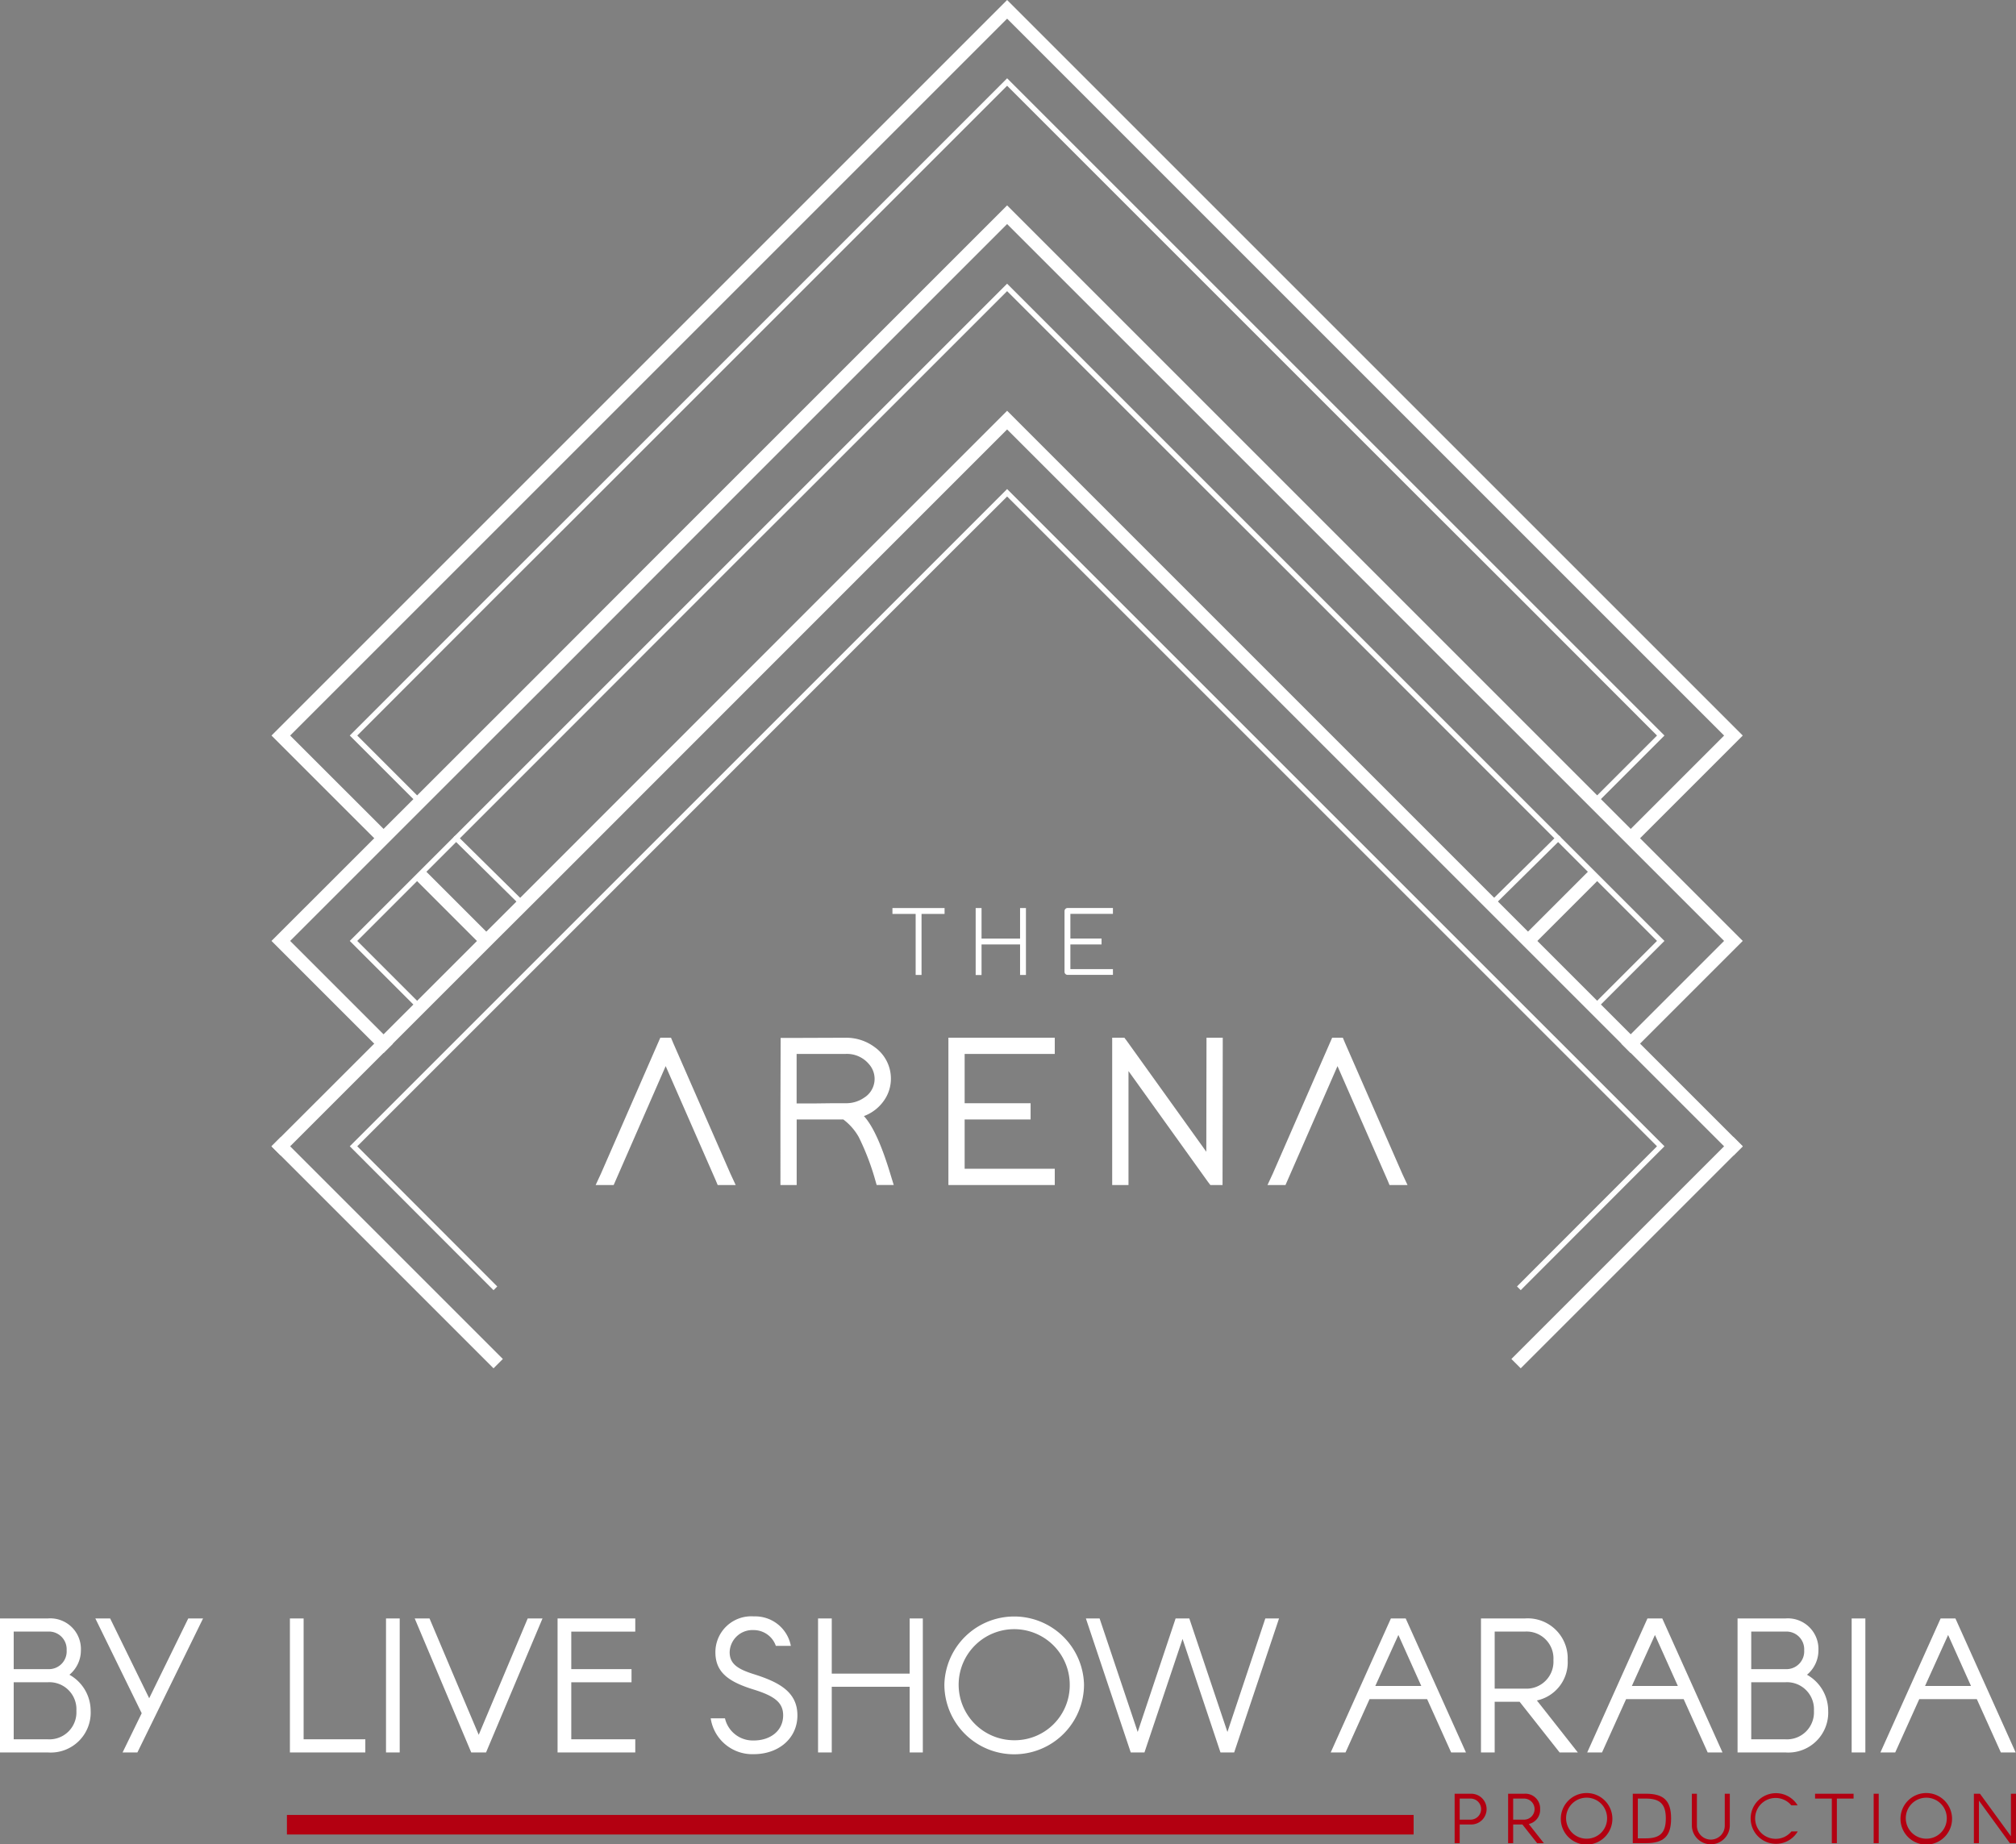 <svg xmlns="http://www.w3.org/2000/svg" xmlns:xlink="http://www.w3.org/1999/xlink" width="245.048" height="224.206" viewBox="0 0 245.048 224.206">
  <rect x="0" y="0" width="245.048" height="224.206" fill="#808080" stroke="none"/>
  <defs>
    <clipPath id="clip-path">
      <rect id="Rectangle_673" data-name="Rectangle 673" width="245.048" height="27.706" fill="none"/>
    </clipPath>
    <clipPath id="clip-path-2">
      <rect id="Rectangle_678" data-name="Rectangle 678" width="178.835" height="166.342" fill="none"/>
    </clipPath>
  </defs>
  <g id="Group_19510" data-name="Group 19510" transform="translate(-773 -5256.716)">
    <g id="Group_19438" data-name="Group 19438" transform="translate(773 5453.216)">
      <g id="Group_19437" data-name="Group 19437" clip-path="url(#clip-path)">
        <path id="Path_234" data-name="Path 234" d="M362.266,43.931a1.87,1.87,0,1,1,0,3.739H360.91v2.274h-.616V43.931Zm0,3.15a1.281,1.281,0,0,0,0-2.561H360.91v2.561Z" transform="translate(-183.481 -22.372)" fill="#b30011"/>
        <path id="Path_235" data-name="Path 235" d="M373.542,43.931h1.97a1.794,1.794,0,0,1,1.92,1.869,1.753,1.753,0,0,1-1.381,1.811l1.836,2.332h-.817l-1.793-2.274h-1.121v2.274h-.613Zm1.97,3.15a1.281,1.281,0,0,0,0-2.561h-1.356v2.561Z" transform="translate(-190.228 -22.372)" fill="#b30011"/>
        <path id="Path_236" data-name="Path 236" d="M392.861,46.808a3.134,3.134,0,1,1-3.133-3.049,3.128,3.128,0,0,1,3.133,3.049m-.641,0a2.493,2.493,0,1,0-2.492,2.5,2.47,2.47,0,0,0,2.492-2.5" transform="translate(-196.875 -22.284)" fill="#b30011"/>
        <path id="Path_237" data-name="Path 237" d="M404.417,43.93h1.6c2.18,0,3.058.858,3.058,3.005s-.877,3.007-3.058,3.007h-1.6Zm1.6,5.424c1.727,0,2.417-.692,2.417-2.418s-.69-2.417-2.417-2.417h-.985v4.835Z" transform="translate(-205.951 -22.372)" fill="#b30011"/>
        <path id="Path_238" data-name="Path 238" d="M419.052,47.771v-3.84h.614v3.84a1.693,1.693,0,1,0,3.385,0v-3.84h.615v3.84a2.307,2.307,0,1,1-4.615,0" transform="translate(-213.404 -22.372)" fill="#b30011"/>
        <path id="Path_239" data-name="Path 239" d="M439.245,48.443a3.079,3.079,0,1,1-.016-3.168h-.767a2.484,2.484,0,1,0-1.9,4.068,2.441,2.441,0,0,0,1.913-.9Z" transform="translate(-220.724 -22.302)" fill="#b30011"/>
        <path id="Path_240" data-name="Path 240" d="M451.606,44.519h-2.038v-.588h4.682v.588h-2.03v5.424h-.614Z" transform="translate(-228.945 -22.372)" fill="#b30011"/>
        <rect id="Rectangle_669" data-name="Rectangle 669" width="0.615" height="6.012" transform="translate(227.746 21.559)" fill="#b30011"/>
        <path id="Path_241" data-name="Path 241" d="M477,46.808a3.134,3.134,0,1,1-3.132-3.049A3.128,3.128,0,0,1,477,46.808m-.639,0a2.492,2.492,0,1,0-2.492,2.5,2.47,2.47,0,0,0,2.492-2.5" transform="translate(-239.726 -22.284)" fill="#b30011"/>
        <path id="Path_242" data-name="Path 242" d="M488.905,43.931h.741L493.41,49.1V43.931h.615v6.012h-.741l-3.764-5.17v5.17h-.615Z" transform="translate(-248.977 -22.372)" fill="#b30011"/>
        <rect id="Rectangle_670" data-name="Rectangle 670" width="136.952" height="2.378" transform="translate(34.876 24.137)" fill="#b30011"/>
        <path id="Path_243" data-name="Path 243" d="M71.807.511h1.666V15.2h7.5v1.6H71.807Z" transform="translate(-36.568 -0.26)" fill="#fff"/>
        <rect id="Rectangle_671" data-name="Rectangle 671" width="1.665" height="16.289" transform="translate(46.92 0.251)" fill="#fff"/>
        <path id="Path_244" data-name="Path 244" d="M102.72.511h1.8L110.5,14.656,116.454.511h1.8L111.39,16.8h-1.8Z" transform="translate(-52.311 -0.26)" fill="#fff"/>
        <path id="Path_245" data-name="Path 245" d="M138.1.511h9.445v1.6h-7.779V6.671h7.323v1.6h-7.323V15.2h7.779v1.6H138.1Z" transform="translate(-70.327 -0.26)" fill="#fff"/>
        <path id="Path_246" data-name="Path 246" d="M183.949,3.58a2.85,2.85,0,0,0-2.669-1.915,2.775,2.775,0,0,0-2.944,2.692c0,1.414.981,2.053,2.944,2.669,3.034.959,5.292,2.144,5.292,5s-2.349,4.723-5.292,4.723a5.11,5.11,0,0,1-5.248-4.359h1.734a3.471,3.471,0,0,0,3.514,2.694c1.985,0,3.558-1.164,3.558-3.057,0-1.506-.98-2.327-3.558-3.126-3.035-.935-4.677-2.075-4.677-4.539A4.358,4.358,0,0,1,181.28,0a4.413,4.413,0,0,1,4.494,3.58Z" transform="translate(-89.645)" fill="#fff"/>
        <path id="Path_247" data-name="Path 247" d="M202.622.511h1.666V7.218h9.468V.511h1.6V16.8h-1.6V8.816h-9.468V16.8h-1.666Z" transform="translate(-103.186 -0.26)" fill="#fff"/>
        <path id="Path_248" data-name="Path 248" d="M250.883,8.3a8.487,8.487,0,0,1-16.974,0,8.49,8.49,0,0,1,16.974,0m-1.735,0A6.752,6.752,0,1,0,242.4,15.08,6.69,6.69,0,0,0,249.148,8.3" transform="translate(-119.119 -0.023)" fill="#fff"/>
        <path id="Path_249" data-name="Path 249" d="M268.961.511h1.666l4.631,13.8,4.609-13.8h1.665l4.632,13.8,4.607-13.8h1.667L286.985,16.8h-1.666L280.71,3l-4.631,13.8h-1.666Z" transform="translate(-136.969 -0.26)" fill="#fff"/>
        <path id="Path_250" data-name="Path 250" d="M336.906.511h1.8L346.03,16.8h-1.8l-2.919-6.479h-7l-2.92,6.479h-1.8Zm.911,2.008-2.806,6.2H340.6Z" transform="translate(-167.841 -0.26)" fill="#fff"/>
        <path id="Path_251" data-name="Path 251" d="M366.818.51h5.338a4.863,4.863,0,0,1,5.2,5.065,4.747,4.747,0,0,1-3.742,4.905L378.59,16.8h-2.213l-4.86-6.16h-3.034V16.8h-1.665Zm5.338,8.533a3.281,3.281,0,0,0,3.468-3.468,3.27,3.27,0,0,0-3.468-3.469h-3.673V9.043Z" transform="translate(-186.803 -0.26)" fill="#fff"/>
        <path id="Path_252" data-name="Path 252" d="M400.454.511h1.8l7.322,16.29h-1.8l-2.92-6.479h-7L394.932,16.8h-1.8Zm.911,2.008-2.806,6.2h5.589Z" transform="translate(-200.203 -0.26)" fill="#fff"/>
        <path id="Path_253" data-name="Path 253" d="M430.369.51h5.817A3.726,3.726,0,0,1,440.2,4.39a3.845,3.845,0,0,1-1.391,2.965,5.026,5.026,0,0,1,2.578,4.381,4.852,4.852,0,0,1-5.2,5.064h-5.817Zm5.817,6.16a2.156,2.156,0,0,0,2.282-2.28,2.157,2.157,0,0,0-2.282-2.283h-4.153V6.67Zm0,8.533a3.281,3.281,0,0,0,3.467-3.468,3.281,3.281,0,0,0-3.467-3.469h-4.153V15.2Z" transform="translate(-219.167 -0.26)" fill="#fff"/>
        <rect id="Rectangle_672" data-name="Rectangle 672" width="1.666" height="16.289" transform="translate(225.072 0.251)" fill="#fff"/>
        <path id="Path_254" data-name="Path 254" d="M473.066.511h1.8l7.322,16.29h-1.8l-2.92-6.479h-7l-2.92,6.479h-1.8Zm.912,2.008-2.806,6.2h5.588Z" transform="translate(-237.181 -0.26)" fill="#fff"/>
        <path id="Path_255" data-name="Path 255" d="M0,.51H5.817A3.727,3.727,0,0,1,9.833,4.39,3.84,3.84,0,0,1,8.44,7.355a5.025,5.025,0,0,1,2.579,4.381,4.852,4.852,0,0,1-5.2,5.064H0ZM5.817,6.67A2.155,2.155,0,0,0,8.1,4.39,2.155,2.155,0,0,0,5.817,2.107H1.665V6.67Zm0,8.533a3.282,3.282,0,0,0,3.468-3.468A3.282,3.282,0,0,0,5.817,8.267H1.665V15.2Z" transform="translate(0 -0.26)" fill="#fff"/>
        <path id="Path_256" data-name="Path 256" d="M29.25,12.032,23.615.51h1.8l4.746,9.7L34.908.51h1.8L28.726,16.8h-1.8Z" transform="translate(-12.026 -0.26)" fill="#fff"/>
      </g>
    </g>
    <g id="Group_19440" data-name="Group 19440" transform="translate(806 5256.716)">
      <g id="Group_19439" data-name="Group 19439" clip-path="url(#clip-path-2)">
        <path id="Path_257" data-name="Path 257" d="M461.439,325.3a.321.321,0,0,1-.225-.549l8.123-8.02a.321.321,0,0,1,.451.457l-8.123,8.02a.319.319,0,0,1-.225.092" transform="translate(-313.171 -215.045)" fill="#fff"/>
        <path id="Path_258" data-name="Path 258" d="M180.944,117.95a.321.321,0,0,1-.227-.548l7.839-7.839-16.791-16.81-11.82-11.8L109.562,30.569,59.179,80.952l-11.82,11.8-16.79,16.81,7.839,7.839a.321.321,0,0,1-.454.454l-8.293-8.293L46.905,92.3,58.726,80.5l50.836-50.837,79.9,79.9-8.293,8.293a.32.32,0,0,1-.227.094" transform="translate(-20.144 -20.145)" fill="#fff"/>
        <path id="Path_259" data-name="Path 259" d="M77.4,325.3a.32.32,0,0,1-.226-.092l-8.123-8.02a.321.321,0,0,1,.451-.457l8.123,8.02a.321.321,0,0,1-.226.549" transform="translate(-46.832 -215.045)" fill="#fff"/>
        <rect id="Rectangle_674" data-name="Rectangle 674" width="11.407" height="1.604" transform="translate(152.166 113.819) rotate(-45)" fill="#fff"/>
        <path id="Path_260" data-name="Path 260" d="M165.775,102.479l-1.134-1.134,11.927-11.926L89.418,2.269,2.269,89.418,14.2,101.344l-1.135,1.134L0,89.418,89.418,0l89.417,89.418Z" transform="translate(0 0)" fill="#fff"/>
        <rect id="Rectangle_675" data-name="Rectangle 675" width="1.604" height="11.407" transform="translate(17.469 106.887) rotate(-44.999)" fill="#fff"/>
        <path id="Path_261" data-name="Path 261" d="M180.944,195.9l-.454-.454,8.066-8.066-23.047-23.047-24.275-24.294-6.256-6.237L109.563,108.39,84.148,133.8l-6.257,6.237L53.616,164.336,30.569,187.383l8.066,8.066-.454.454-8.52-8.52,79.9-79.9,79.9,79.9Z" transform="translate(-20.145 -72.997)" fill="#fff"/>
        <path id="Path_262" data-name="Path 262" d="M165.207,180.866l-1.134-1.134,12.494-12.494L151.28,141.952l-6.255-6.237-15.46-15.479L89.417,80.09,49.27,120.237,33.812,135.715l-6.258,6.238L2.269,167.239l12.494,12.494-1.134,1.134L0,167.239,32.678,134.58,48.135,119.1,89.417,77.821l89.418,89.417Z" transform="translate(0 -52.853)" fill="#fff"/>
        <path id="Path_263" data-name="Path 263" d="M47.133,282.693,29.662,265.2l79.9-79.9,7.138,7.138L189.464,265.2l-17.471,17.49-.454-.453L188.556,265.2l-78.994-78.993-.447.447-6.257,6.237L53.616,242.155,30.569,265.2,47.587,282.24Z" transform="translate(-20.145 -125.849)" fill="#fff"/>
        <rect id="Rectangle_676" data-name="Rectangle 676" width="38.166" height="1.604" transform="translate(150.713 165.207) rotate(-45)" fill="#fff"/>
        <path id="Path_264" data-name="Path 264" d="M177.7,246.192,89.418,157.909l-15.18,15.18L33.812,213.534l-6.257,6.238-26.42,26.42L0,245.058,32.678,212.4,73.1,171.955,89.418,155.64l89.417,89.418Z" transform="translate(0 -105.704)" fill="#fff"/>
        <rect id="Rectangle_677" data-name="Rectangle 677" width="1.604" height="38.167" transform="translate(0 139.354) rotate(-45)" fill="#fff"/>
        <path id="Path_265" data-name="Path 265" d="M132.219,393.794l-.25-.6h-1.3l-7.213,16.516-.646,1.392H125l6.322-14.458,6.072,13.859.251.6h2.187l-.641-1.382Z" transform="translate(-83.408 -267.041)" fill="#fff"/>
        <path id="Path_266" data-name="Path 266" d="M203.007,402.77l-.007-.008-.039-.042a5.16,5.16,0,0,0,2.671-2.249,4.6,4.6,0,0,0,.611-2.281,4.692,4.692,0,0,0-1.938-3.826,5.777,5.777,0,0,0-3.558-1.169l-6.919.025h-.987l-.026,8.929V411.1h1.974v-7.967h5.674a6.9,6.9,0,0,1,1.872,2.136,30.462,30.462,0,0,1,1.976,5.128l.2.7h2.076l-.392-1.277c-1.061-3.521-2.1-5.829-3.19-7.055m-.063-2.25a3.825,3.825,0,0,1-2.171.641h-1.619l-2.07.025h-2.3v-6.018h5.96a3.489,3.489,0,0,1,2.838,1.245,2.691,2.691,0,0,1-.643,4.107" transform="translate(-130.952 -267.04)" fill="#fff"/>
        <path id="Path_267" data-name="Path 267" d="M256.448,411.1h12.929v-1.974H258.422v-5.994h8.017v-1.974h-8.017v-5.994h10.955v-1.974H256.448Z" transform="translate(-174.168 -267.041)" fill="#fff"/>
        <path id="Path_268" data-name="Path 268" d="M329.958,407.055,320.3,393.589l-.3-.395h-1.481V411.1H320.5V397.246l9.652,13.462.3.394h1.48l.025-16.921v-.987h-1.974Z" transform="translate(-216.33 -267.041)" fill="#fff"/>
        <path id="Path_269" data-name="Path 269" d="M393.716,409.721l-6.969-15.927-.25-.6h-1.3l-7.213,16.516-.646,1.392h2.187l6.322-14.458L391.92,410.5l.25.6h2.187Z" transform="translate(-256.272 -267.041)" fill="#fff"/>
        <path id="Path_270" data-name="Path 270" d="M235.251,344.774h2.822v7.42h.714v-7.42h2.8v-.714h-6.336Z" transform="translate(-159.773 -233.671)" fill="#fff"/>
        <path id="Path_271" data-name="Path 271" d="M267.5,348.485h4.683v3.71h.714v-8.134h-.714v3.71H267.5v-3.71h-.714V352.2h.714Z" transform="translate(-181.192 -233.672)" fill="#fff"/>
        <path id="Path_272" data-name="Path 272" d="M306.319,351.481h-5.172v-3h3.789v-.713h-3.789v-3h5.172v-.714H300.79l-.054.006a.379.379,0,0,0-.3.351v7.421l.006.052a.376.376,0,0,0,.351.3h5.529Z" transform="translate(-204.041 -233.671)" fill="#fff"/>
      </g>
    </g>
  </g>
</svg>
